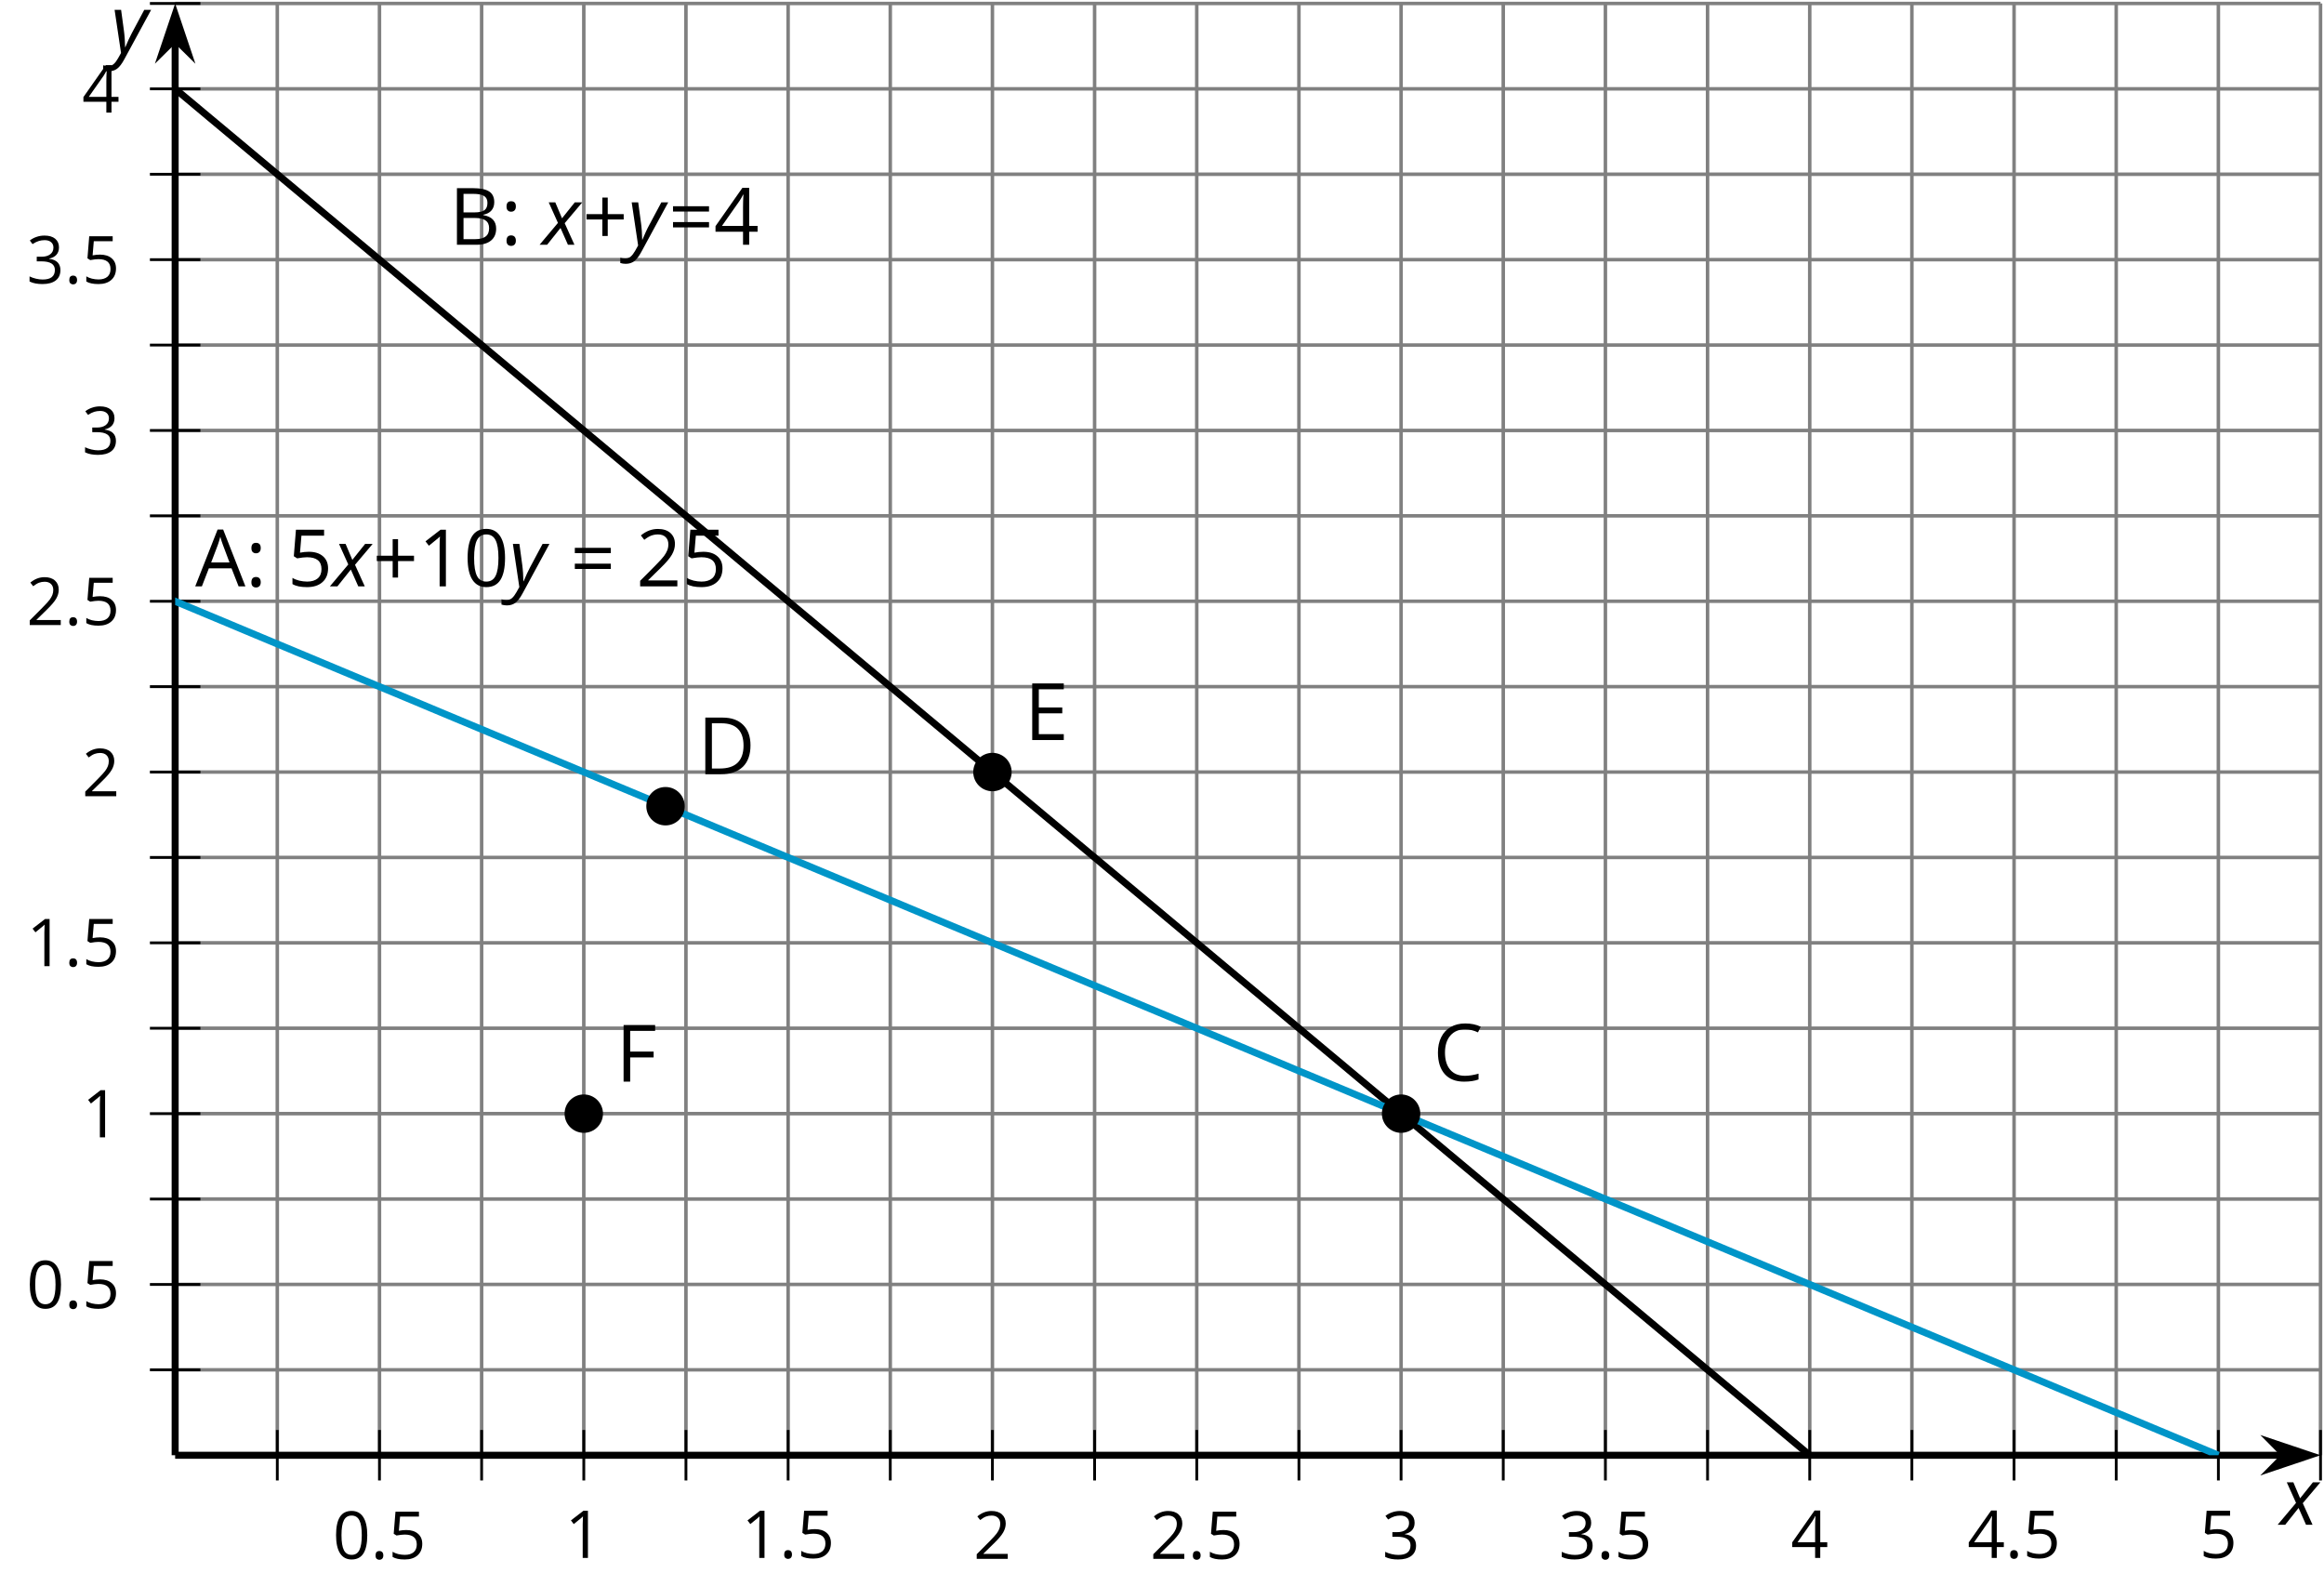 <?xml version='1.0' encoding='UTF-8'?>
<!-- This file was generated by dvisvgm 2.1.3 -->
<svg height='226.356pt' version='1.1' viewBox='-72 -72 331.666 226.356' width='331.666pt' xmlns='http://www.w3.org/2000/svg' xmlns:xlink='http://www.w3.org/1999/xlink'>
<defs>
<clipPath id='clip1'>
<path d='M-47.004 135.668H259.171V-71.504H-47.004Z'/>
</clipPath>
<path d='M3.006 -3.642V-5.612H2.366V-3.642H0.479V-3.006H2.366V-1.045H3.006V-3.006H4.903V-3.642H3.006Z' id='g9-11'/>
<path d='M0.7 -0.488C0.7 -0.267 0.75 -0.11 0.856 -0.009C0.958 0.083 1.087 0.134 1.243 0.134C1.418 0.134 1.556 0.078 1.657 -0.028S1.809 -0.29 1.809 -0.488C1.809 -0.695 1.759 -0.847 1.657 -0.958C1.561 -1.059 1.423 -1.114 1.243 -1.114C1.068 -1.114 0.935 -1.059 0.838 -0.958C0.746 -0.847 0.7 -0.695 0.7 -0.488Z' id='g9-14'/>
<path d='M4.922 -3.375C4.922 -4.498 4.733 -5.355 4.355 -5.948C3.973 -6.542 3.421 -6.837 2.689 -6.837C1.938 -6.837 1.381 -6.552 1.018 -5.985S0.47 -4.549 0.47 -3.375C0.47 -2.238 0.658 -1.377 1.036 -0.792C1.413 -0.203 1.966 0.092 2.689 0.092C3.444 0.092 4.006 -0.193 4.374 -0.769C4.738 -1.344 4.922 -2.21 4.922 -3.375ZM1.243 -3.375C1.243 -4.355 1.358 -5.064 1.588 -5.506C1.819 -5.953 2.187 -6.174 2.689 -6.174C3.2 -6.174 3.568 -5.948 3.794 -5.497C4.024 -5.051 4.139 -4.342 4.139 -3.375S4.024 -1.699 3.794 -1.243C3.568 -0.792 3.2 -0.566 2.689 -0.566C2.187 -0.566 1.819 -0.792 1.588 -1.234C1.358 -1.685 1.243 -2.394 1.243 -3.375Z' id='g9-16'/>
<path d='M3.292 0V-6.731H2.647L0.866 -5.355L1.271 -4.83C1.92 -5.359 2.288 -5.658 2.366 -5.727S2.518 -5.866 2.583 -5.93C2.56 -5.576 2.546 -5.198 2.546 -4.797V0H3.292Z' id='g9-17'/>
<path d='M4.885 0V-0.709H1.423V-0.746L2.896 -2.187C3.554 -2.827 4.001 -3.352 4.24 -3.771S4.599 -4.609 4.599 -5.037C4.599 -5.585 4.42 -6.018 4.061 -6.344C3.702 -6.667 3.204 -6.828 2.574 -6.828C1.842 -6.828 1.169 -6.57 0.548 -6.054L0.953 -5.534C1.262 -5.778 1.538 -5.944 1.786 -6.036C2.04 -6.128 2.302 -6.174 2.583 -6.174C2.97 -6.174 3.273 -6.068 3.49 -5.856C3.706 -5.649 3.817 -5.364 3.817 -5.005C3.817 -4.751 3.775 -4.512 3.688 -4.291S3.471 -3.844 3.301 -3.61S2.772 -2.988 2.233 -2.44L0.46 -0.658V0H4.885Z' id='g9-18'/>
<path d='M4.632 -5.147C4.632 -5.668 4.452 -6.077 4.088 -6.381C3.725 -6.676 3.218 -6.828 2.564 -6.828C2.164 -6.828 1.786 -6.768 1.427 -6.639C1.064 -6.519 0.746 -6.344 0.47 -6.128L0.856 -5.612C1.192 -5.829 1.487 -5.976 1.75 -6.054S2.288 -6.174 2.583 -6.174C2.97 -6.174 3.278 -6.082 3.499 -5.893C3.729 -5.704 3.84 -5.447 3.84 -5.12C3.84 -4.71 3.688 -4.388 3.379 -4.153C3.071 -3.923 2.657 -3.808 2.132 -3.808H1.459V-3.149H2.122C3.407 -3.149 4.047 -2.739 4.047 -1.925C4.047 -1.013 3.467 -0.557 2.302 -0.557C2.007 -0.557 1.694 -0.594 1.363 -0.672C1.036 -0.746 0.723 -0.856 0.433 -0.999V-0.272C0.714 -0.138 0.999 -0.041 1.298 0.009C1.593 0.064 1.92 0.092 2.274 0.092C3.094 0.092 3.725 -0.083 4.171 -0.424C4.618 -0.769 4.839 -1.266 4.839 -1.906C4.839 -2.353 4.71 -2.716 4.448 -2.993S3.785 -3.439 3.246 -3.508V-3.545C3.688 -3.637 4.029 -3.821 4.273 -4.093C4.512 -4.365 4.632 -4.719 4.632 -5.147Z' id='g9-19'/>
<path d='M5.203 -1.547V-2.242H4.204V-6.768H3.393L0.198 -2.215V-1.547H3.471V0H4.204V-1.547H5.203ZM3.471 -2.242H0.962L3.066 -5.235C3.195 -5.428 3.333 -5.672 3.481 -5.967H3.518C3.485 -5.414 3.471 -4.917 3.471 -4.48V-2.242Z' id='g9-20'/>
<path d='M2.564 -4.111C2.215 -4.111 1.865 -4.075 1.51 -4.006L1.68 -6.027H4.374V-6.731H1.027L0.773 -3.582L1.169 -3.329C1.657 -3.416 2.049 -3.462 2.339 -3.462C3.49 -3.462 4.065 -2.993 4.065 -2.053C4.065 -1.57 3.913 -1.202 3.619 -0.948C3.315 -0.695 2.896 -0.566 2.357 -0.566C2.049 -0.566 1.731 -0.608 1.413 -0.681C1.096 -0.764 0.829 -0.87 0.612 -1.008V-0.272C1.013 -0.028 1.588 0.092 2.348 0.092C3.126 0.092 3.739 -0.106 4.18 -0.502C4.627 -0.898 4.848 -1.446 4.848 -2.141C4.848 -2.753 4.646 -3.232 4.236 -3.582C3.831 -3.936 3.273 -4.111 2.564 -4.111Z' id='g9-21'/>
<path d='M0.7 -0.488C0.7 -0.267 0.75 -0.11 0.856 -0.009C0.958 0.083 1.087 0.134 1.243 0.134C1.418 0.134 1.556 0.078 1.657 -0.028S1.809 -0.29 1.809 -0.488C1.809 -0.695 1.759 -0.847 1.657 -0.958C1.561 -1.059 1.423 -1.114 1.243 -1.114C1.068 -1.114 0.935 -1.059 0.838 -0.958C0.746 -0.847 0.7 -0.695 0.7 -0.488ZM0.7 -4.553C0.7 -4.332 0.75 -4.171 0.856 -4.079C0.958 -3.978 1.087 -3.932 1.243 -3.932C1.418 -3.932 1.556 -3.987 1.657 -4.093S1.809 -4.355 1.809 -4.553C1.809 -4.968 1.621 -5.175 1.243 -5.175C0.879 -5.175 0.7 -4.968 0.7 -4.553Z' id='g9-26'/>
<path d='M0.548 -3.95H4.83V-4.581H0.548V-3.95ZM0.548 -2.067H4.83V-2.698H0.548V-2.067Z' id='g9-29'/>
<path d='M5.157 0H5.967L3.32 -6.759H2.661L0 0H0.792L1.621 -2.141H4.319L5.157 0ZM4.075 -2.845H1.897L2.689 -4.931C2.813 -5.285 2.91 -5.608 2.979 -5.902C3.085 -5.52 3.191 -5.193 3.292 -4.931L4.075 -2.845Z' id='g9-33'/>
<path d='M0.925 -6.731V0H3.273C4.006 0 4.572 -0.17 4.982 -0.506C5.387 -0.843 5.589 -1.312 5.589 -1.915C5.589 -2.813 5.078 -3.352 4.056 -3.527V-3.573C4.484 -3.651 4.807 -3.817 5.028 -4.079C5.253 -4.337 5.364 -4.664 5.364 -5.064C5.364 -5.64 5.166 -6.064 4.765 -6.331S3.72 -6.731 2.827 -6.731H0.925ZM1.708 -3.849V-6.054H2.859C3.448 -6.054 3.877 -5.971 4.148 -5.801C4.42 -5.635 4.553 -5.364 4.553 -4.986C4.553 -4.576 4.434 -4.282 4.19 -4.107C3.946 -3.936 3.55 -3.849 2.997 -3.849H1.708ZM1.708 -3.186H3.048C3.623 -3.186 4.052 -3.089 4.328 -2.891C4.613 -2.693 4.751 -2.39 4.751 -1.971C4.751 -1.524 4.613 -1.192 4.337 -0.985C4.065 -0.773 3.656 -0.668 3.112 -0.668H1.708V-3.186Z' id='g9-34'/>
<path d='M3.808 -6.128C4.319 -6.128 4.825 -6.008 5.336 -5.769L5.668 -6.441C5.138 -6.699 4.521 -6.828 3.817 -6.828C3.154 -6.828 2.578 -6.685 2.09 -6.404C1.598 -6.123 1.225 -5.718 0.967 -5.198C0.704 -4.678 0.576 -4.07 0.576 -3.375C0.576 -2.265 0.847 -1.413 1.381 -0.81C1.92 -0.207 2.689 0.092 3.679 0.092C4.365 0.092 4.94 0.005 5.405 -0.17V-0.856C4.802 -0.686 4.268 -0.603 3.798 -0.603C3.034 -0.603 2.445 -0.843 2.035 -1.326C1.621 -1.805 1.413 -2.486 1.413 -3.366C1.413 -4.222 1.63 -4.899 2.053 -5.387C2.486 -5.884 3.066 -6.128 3.808 -6.128Z' id='g9-35'/>
<path d='M6.298 -3.43C6.298 -4.471 6.008 -5.281 5.428 -5.861S4.033 -6.731 2.988 -6.731H0.925V0H2.79C3.923 0 4.788 -0.295 5.396 -0.884C5.994 -1.469 6.298 -2.32 6.298 -3.43ZM5.47 -3.402C5.47 -2.505 5.235 -1.823 4.765 -1.363C4.296 -0.907 3.596 -0.677 2.661 -0.677H1.708V-6.054H2.845C3.715 -6.054 4.369 -5.833 4.807 -5.387C5.249 -4.94 5.47 -4.282 5.47 -3.402Z' id='g9-36'/>
<path d='M4.678 0V-0.7H1.708V-3.177H4.498V-3.867H1.708V-6.036H4.678V-6.731H0.925V0H4.678Z' id='g9-37'/>
<path d='M1.708 0V-2.878H4.498V-3.573H1.708V-6.036H4.678V-6.731H0.925V0H1.708Z' id='g9-38'/>
<path d='M2.58 -2.398L3.641 0H4.569L3.177 -3.077L5.691 -6.055H4.619L2.796 -3.779L1.834 -6.055H0.895L2.215 -3.122L-0.409 0H0.669L2.58 -2.398Z' id='g4-88'/>
<path d='M0.541 -6.055L1.459 0.099L1.039 0.851C0.834 1.215 0.624 1.492 0.409 1.68C0.199 1.862 -0.061 1.956 -0.365 1.956C-0.613 1.956 -0.856 1.923 -1.088 1.856V2.602C-0.84 2.68 -0.58 2.718 -0.315 2.718C0.155 2.718 0.558 2.597 0.895 2.348S1.569 1.663 1.912 1.028L5.757 -6.055H4.774L2.978 -2.691C2.884 -2.53 2.746 -2.243 2.553 -1.829S2.199 -1.044 2.072 -0.724H2.039C2.039 -1.028 2.022 -1.425 1.989 -1.923C1.95 -2.414 1.917 -2.79 1.878 -3.044L1.47 -6.055H0.541Z' id='g4-89'/>
<use id='g11-11' transform='scale(1.2)' xlink:href='#g9-11'/>
<use id='g11-16' transform='scale(1.2)' xlink:href='#g9-16'/>
<use id='g11-17' transform='scale(1.2)' xlink:href='#g9-17'/>
<use id='g11-18' transform='scale(1.2)' xlink:href='#g9-18'/>
<use id='g11-20' transform='scale(1.2)' xlink:href='#g9-20'/>
<use id='g11-21' transform='scale(1.2)' xlink:href='#g9-21'/>
<use id='g11-26' transform='scale(1.2)' xlink:href='#g9-26'/>
<use id='g11-29' transform='scale(1.2)' xlink:href='#g9-29'/>
<use id='g11-33' transform='scale(1.2)' xlink:href='#g9-33'/>
<use id='g11-34' transform='scale(1.2)' xlink:href='#g9-34'/>
<use id='g11-35' transform='scale(1.2)' xlink:href='#g9-35'/>
<use id='g11-36' transform='scale(1.2)' xlink:href='#g9-36'/>
<use id='g11-37' transform='scale(1.2)' xlink:href='#g9-37'/>
<use id='g11-38' transform='scale(1.2)' xlink:href='#g9-38'/>
</defs>
<g id='page1'>
<path d='M-32.426 135.668V-71.504M-3.266 135.668V-71.504M25.894 135.668V-71.504M55.054 135.668V-71.504M84.214 135.668V-71.504M113.375 135.668V-71.504M142.535 135.668V-71.504M171.691 135.668V-71.504M200.851 135.668V-71.504M230.011 135.668V-71.504M259.171 135.668V-71.504' fill='none' stroke='#808080' stroke-linejoin='bevel' stroke-miterlimit='10.037' stroke-width='0.5'/>
<path d='M-17.844 135.668V-71.504M11.316 135.668V-71.504M40.476 135.668V-71.504M69.632 135.668V-71.504M98.793 135.668V-71.504M127.953 135.668V-71.504M157.113 135.668V-71.504M186.273 135.668V-71.504M215.433 135.668V-71.504M244.593 135.668V-71.504' fill='none' stroke='#808080' stroke-linejoin='bevel' stroke-miterlimit='10.037' stroke-width='0.5'/>
<path d='M-47.004 123.48H259.171M-47.004 99.109H259.171M-47.004 74.734H259.171M-47.004 50.363H259.171M-47.004 25.988H259.171M-47.004 1.613H259.171M-47.004 -22.758H259.171M-47.004 -47.133H259.171M-47.004 -71.504H259.171' fill='none' stroke='#808080' stroke-linejoin='bevel' stroke-miterlimit='10.037' stroke-width='0.5'/>
<path d='M-47.004 111.293H259.171M-47.004 86.922H259.171M-47.004 62.547H259.171M-47.004 38.176H259.171M-47.004 13.801H259.171M-47.004 -10.57H259.171M-47.004 -34.945H259.171M-47.004 -59.32H259.171' fill='none' stroke='#808080' stroke-linejoin='bevel' stroke-miterlimit='10.037' stroke-width='0.5'/>
<path d='M-32.426 139.269V132.066M-3.266 139.269V132.066M25.894 139.269V132.066M55.054 139.269V132.066M84.214 139.269V132.066M113.375 139.269V132.066M142.535 139.269V132.066M171.691 139.269V132.066M200.851 139.269V132.066M230.011 139.269V132.066M259.171 139.269V132.066' fill='none' stroke='#000000' stroke-linejoin='bevel' stroke-miterlimit='10.037' stroke-width='0.4'/>
<path d='M-17.844 139.269V132.066M11.316 139.269V132.066M40.476 139.269V132.066M69.632 139.269V132.066M98.793 139.269V132.066M127.953 139.269V132.066M157.113 139.269V132.066M186.273 139.269V132.066M215.433 139.269V132.066M244.593 139.269V132.066' fill='none' stroke='#000000' stroke-linejoin='bevel' stroke-miterlimit='10.037' stroke-width='0.4'/>
<path d='M-50.606 123.48H-43.403M-50.606 99.109H-43.403M-50.606 74.734H-43.403M-50.606 50.363H-43.403M-50.606 25.988H-43.403M-50.606 1.613H-43.403M-50.606 -22.758H-43.403M-50.606 -47.133H-43.403M-50.606 -71.504H-43.403' fill='none' stroke='#000000' stroke-linejoin='bevel' stroke-miterlimit='10.037' stroke-width='0.4'/>
<path d='M-50.606 111.293H-43.403M-50.606 86.922H-43.403M-50.606 62.547H-43.403M-50.606 38.176H-43.403M-50.606 13.801H-43.403M-50.606 -10.57H-43.403M-50.606 -34.945H-43.403M-50.606 -59.32H-43.403' fill='none' stroke='#000000' stroke-linejoin='bevel' stroke-miterlimit='10.037' stroke-width='0.4'/>
<path d='M-47.004 135.668H253.878' fill='none' stroke='#000000' stroke-linejoin='bevel' stroke-miterlimit='10.037' stroke-width='1'/>
<path d='M257.597 135.668L252.406 133.922L254.129 135.668L252.406 137.414Z'/>
<path d='M257.597 135.668L252.406 133.922L254.129 135.668L252.406 137.414Z' fill='none' stroke='#000000' stroke-miterlimit='10.037' stroke-width='1'/>
<path d='M-47.004 135.668V-66.211' fill='none' stroke='#000000' stroke-linejoin='bevel' stroke-miterlimit='10.037' stroke-width='1'/>
<path d='M-47.004 -69.93L-48.75 -64.738L-47.004 -66.461L-45.258 -64.738Z'/>
<path d='M-47.004 -69.93L-48.75 -64.738L-47.004 -66.461L-45.258 -64.738Z' fill='none' stroke='#000000' stroke-miterlimit='10.037' stroke-width='1'/>
<g transform='matrix(1 0 0 1 55.82 -15.277)'>
<use x='-80.328' xlink:href='#g9-16' y='165.729'/>
<use x='-74.924' xlink:href='#g9-14' y='165.729'/>
<use x='-72.406' xlink:href='#g9-21' y='165.729'/>
</g>
<g transform='matrix(1 0 0 1 88.941 -15.405)'>
<use x='-80.328' xlink:href='#g9-17' y='165.729'/>
</g>
<g transform='matrix(1 0 0 1 114.14 -15.405)'>
<use x='-80.328' xlink:href='#g9-17' y='165.729'/>
<use x='-74.924' xlink:href='#g9-14' y='165.729'/>
<use x='-72.406' xlink:href='#g9-21' y='165.729'/>
</g>
<g transform='matrix(1 0 0 1 147.26 -15.277)'>
<use x='-80.328' xlink:href='#g9-18' y='165.729'/>
</g>
<g transform='matrix(1 0 0 1 172.459 -15.277)'>
<use x='-80.328' xlink:href='#g9-18' y='165.729'/>
<use x='-74.924' xlink:href='#g9-14' y='165.729'/>
<use x='-72.406' xlink:href='#g9-21' y='165.729'/>
</g>
<g transform='matrix(1 0 0 1 205.58 -15.277)'>
<use x='-80.328' xlink:href='#g9-19' y='165.729'/>
</g>
<g transform='matrix(1 0 0 1 230.778 -15.277)'>
<use x='-80.328' xlink:href='#g9-19' y='165.729'/>
<use x='-74.924' xlink:href='#g9-14' y='165.729'/>
<use x='-72.406' xlink:href='#g9-21' y='165.729'/>
</g>
<g transform='matrix(1 0 0 1 263.899 -15.405)'>
<use x='-80.328' xlink:href='#g9-20' y='165.729'/>
</g>
<g transform='matrix(1 0 0 1 289.098 -15.405)'>
<use x='-80.328' xlink:href='#g9-20' y='165.729'/>
<use x='-74.924' xlink:href='#g9-14' y='165.729'/>
<use x='-72.406' xlink:href='#g9-21' y='165.729'/>
</g>
<g transform='matrix(1 0 0 1 322.218 -15.405)'>
<use x='-80.328' xlink:href='#g9-21' y='165.729'/>
</g>
<g transform='matrix(1 0 0 1 12.113 -51.043)'>
<use x='-80.328' xlink:href='#g9-16' y='165.729'/>
<use x='-74.924' xlink:href='#g9-14' y='165.729'/>
<use x='-72.406' xlink:href='#g9-21' y='165.729'/>
</g>
<g transform='matrix(1 0 0 1 20.035 -75.421)'>
<use x='-80.328' xlink:href='#g9-17' y='165.729'/>
</g>
<g transform='matrix(1 0 0 1 12.113 -99.854)'>
<use x='-80.328' xlink:href='#g9-17' y='165.729'/>
<use x='-74.924' xlink:href='#g9-14' y='165.729'/>
<use x='-72.406' xlink:href='#g9-21' y='165.729'/>
</g>
<g transform='matrix(1 0 0 1 20.035 -124.104)'>
<use x='-80.328' xlink:href='#g9-18' y='165.729'/>
</g>
<g transform='matrix(1 0 0 1 12.113 -148.537)'>
<use x='-80.328' xlink:href='#g9-18' y='165.729'/>
<use x='-74.924' xlink:href='#g9-14' y='165.729'/>
<use x='-72.406' xlink:href='#g9-21' y='165.729'/>
</g>
<g transform='matrix(1 0 0 1 20.035 -172.91)'>
<use x='-80.328' xlink:href='#g9-19' y='165.729'/>
</g>
<g transform='matrix(1 0 0 1 12.113 -197.284)'>
<use x='-80.328' xlink:href='#g9-19' y='165.729'/>
<use x='-74.924' xlink:href='#g9-14' y='165.729'/>
<use x='-72.406' xlink:href='#g9-21' y='165.729'/>
</g>
<g transform='matrix(1 0 0 1 20.035 -221.662)'>
<use x='-80.328' xlink:href='#g9-20' y='165.729'/>
</g>
<path clip-path='url(#clip1)' d='M-105.325 -108.066L-103.567 -106.594L-101.809 -105.125L-100.047 -103.656L-98.29 -102.188L-96.532 -100.715L-94.774 -99.246L-93.016 -97.777L-91.258 -96.309L-89.5 -94.836L-87.739 -93.367L-85.981 -91.899L-84.223 -90.43L-82.465 -88.957L-80.707 -87.488L-78.95 -86.02L-77.192 -84.551L-75.43 -83.078L-73.672 -81.609L-71.915 -80.141L-70.157 -78.672L-68.399 -77.199L-66.641 -75.731L-64.879 -74.262L-63.121 -72.789L-61.364 -71.32L-59.606 -69.852L-57.848 -68.383L-56.09 -66.91L-54.332 -65.441L-52.571 -63.973L-50.813 -62.504L-49.055 -61.031L-47.297 -59.563L-45.539 -58.094L-43.782 -56.625L-42.024 -55.152L-40.262 -53.684L-38.504 -52.215L-36.746 -50.746L-34.989 -49.274L-33.231 -47.805L-31.473 -46.336L-29.715 -44.867L-27.953 -43.395L-26.196 -41.926L-24.438 -40.457L-22.68 -38.988L-20.922 -37.516L-19.165 -36.047L-17.407 -34.578L-15.645 -33.109L-13.887 -31.637L-12.129 -30.168L-10.371 -28.699L-8.614 -27.231L-6.856 -25.758L-5.098 -24.289L-3.336 -22.82L-1.579 -21.348L0.179 -19.879L1.937 -18.41L3.695 -16.941L5.453 -15.469L7.211 -14L8.972 -12.531L10.73 -11.063L12.488 -9.59L14.246 -8.121L16.003 -6.652L17.761 -5.184L19.519 -3.711L21.281 -2.242L23.039 -0.774L24.796 0.695L26.554 2.168L28.312 3.637L30.07 5.105L31.832 6.574L33.589 8.047L35.347 9.516L37.105 10.984L38.863 12.453L40.621 13.926L42.378 15.394L44.14 16.863L45.898 18.332L47.656 19.805L49.414 21.273L51.171 22.742L52.929 24.211L54.687 25.684L56.449 27.152L58.207 28.621L59.964 30.094L61.722 31.562L63.48 33.031L65.238 34.5L66.996 35.973L68.757 37.441L70.515 38.91L72.273 40.379L74.031 41.851L75.789 43.32L77.546 44.789L79.304 46.258L81.066 47.73L82.824 49.199L84.582 50.668L86.339 52.137L88.097 53.609L89.855 55.078L91.613 56.547L93.375 58.016L95.132 59.488L96.89 60.957L98.648 62.426L100.406 63.894L102.164 65.367L103.921 66.836L105.683 68.305L107.441 69.773L109.199 71.246L110.957 72.715L112.714 74.184L114.472 75.652L116.234 77.125L117.992 78.594L119.75 80.062L121.507 81.535L123.265 83.004L125.023 84.473L126.781 85.941L128.543 87.414L130.3 88.883L132.058 90.352L133.816 91.82L135.574 93.293L137.332 94.762L139.089 96.23L140.851 97.699L142.609 99.172L144.367 100.641L146.125 102.109L147.882 103.578L149.64 105.051L151.398 106.519L153.16 107.988L154.918 109.457L156.675 110.93L158.433 112.398L160.191 113.867L161.949 115.336L163.707 116.808L165.468 118.277L167.226 119.746L168.984 121.219L170.742 122.687L172.5 124.156L174.257 125.625L176.015 127.098L177.777 128.566L179.535 130.035L181.293 131.504L183.05 132.976L184.808 134.445L186.566 135.914L188.324 137.383L190.086 138.855L191.843 140.324L193.601 141.793L195.359 143.262L197.117 144.734L198.875 146.203L200.632 147.672L202.394 149.141L204.152 150.613L205.91 152.082L207.668 153.551L209.425 155.019L211.183 156.492L212.945 157.961L214.703 159.43L216.461 160.898L218.218 162.371L219.976 163.84L221.734 165.308L223.492 166.777L225.253 168.25L227.011 169.719L228.769 171.187L230.527 172.66L232.285 174.129L234.043 175.598L235.8 177.066L237.562 178.539L239.32 180.008L241.078 181.476L242.836 182.945L244.593 184.418' fill='none' stroke='#000000' stroke-linejoin='bevel' stroke-miterlimit='10.037' stroke-width='1'/>
<path clip-path='url(#clip1)' d='M-105.325 -10.57L-103.567 -9.836L-101.809 -9.102L-100.047 -8.367L-98.29 -7.633L-96.532 -6.899L-94.774 -6.164L-93.016 -5.426L-91.258 -4.691L-89.5 -3.957L-87.739 -3.223L-85.981 -2.488L-84.223 -1.754L-82.465 -1.02L-80.707 -0.285L-78.95 0.453L-77.192 1.187L-75.43 1.922L-73.672 2.656L-71.915 3.391L-70.157 4.125L-68.399 4.859L-66.641 5.594L-64.879 6.332L-63.121 7.066L-61.364 7.801L-59.606 8.535L-57.848 9.269L-56.09 10.004L-54.332 10.738L-52.571 11.473L-50.813 12.211L-49.055 12.945L-47.297 13.68L-45.539 14.414L-43.782 15.148L-42.024 15.883L-40.262 16.617L-38.504 17.355L-36.746 18.09L-34.989 18.824L-33.231 19.559L-31.473 20.293L-29.715 21.027L-27.953 21.762L-26.196 22.496L-24.438 23.234L-22.68 23.969L-20.922 24.703L-19.165 25.437L-17.407 26.172L-15.645 26.906L-13.887 27.641L-12.129 28.375L-10.371 29.113L-8.614 29.848L-6.856 30.582L-5.098 31.316L-3.336 32.051L-1.579 32.785L0.179 33.519L1.937 34.254L3.695 34.992L5.453 35.726L7.211 36.461L8.972 37.195L10.73 37.93L12.488 38.664L14.246 39.398L16.003 40.137L17.761 40.871L19.519 41.605L21.281 42.34L23.039 43.074L24.796 43.809L26.554 44.543L28.312 45.277L30.07 46.016L31.832 46.75L33.589 47.484L35.347 48.219L37.105 48.953L38.863 49.687L40.621 50.422L42.378 51.156L44.14 51.894L45.898 52.629L47.656 53.363L49.414 54.098L51.171 54.832L52.929 55.566L54.687 56.301L56.449 57.035L58.207 57.773L59.964 58.508L61.722 59.242L63.48 59.976L65.238 60.711L66.996 61.445L68.757 62.18L70.515 62.914L72.273 63.652L74.031 64.387L75.789 65.121L77.546 65.855L79.304 66.59L81.066 67.324L82.824 68.059L84.582 68.797L86.339 69.531L88.097 70.266L89.855 71L91.613 71.734L93.375 72.469L95.132 73.203L96.89 73.937L98.648 74.676L100.406 75.41L102.164 76.144L103.921 76.879L105.683 77.613L107.441 78.348L109.199 79.082L110.957 79.816L112.714 80.555L114.472 81.289L116.234 82.023L117.992 82.758L119.75 83.492L121.507 84.226L123.265 84.961L125.023 85.695L126.781 86.433L128.543 87.168L130.3 87.902L132.058 88.637L133.816 89.371L135.574 90.105L137.332 90.84L139.089 91.574L140.851 92.312L142.609 93.047L144.367 93.781L146.125 94.516L147.882 95.25L149.64 95.984L151.398 96.719L153.16 97.457L154.918 98.191L156.675 98.926L158.433 99.66L160.191 100.394L161.949 101.129L163.707 101.863L165.468 102.598L167.226 103.336L168.984 104.07L170.742 104.805L172.5 105.539L174.257 106.273L176.015 107.008L177.777 107.742L179.535 108.477L181.293 109.215L183.05 109.949L184.808 110.683L186.566 111.418L188.324 112.152L190.086 112.887L191.843 113.621L193.601 114.355L195.359 115.094L197.117 115.828L198.875 116.562L200.632 117.297L202.394 118.031L204.152 118.766L205.91 119.5L207.668 120.238L209.425 120.973L211.183 121.707L212.945 122.441L214.703 123.176L216.461 123.91L218.218 124.644L219.976 125.379L221.734 126.117L223.492 126.851L225.253 127.586L227.011 128.32L228.769 129.055L230.527 129.789L232.285 130.523L234.043 131.258L235.8 131.996L237.562 132.73L239.32 133.465L241.078 134.199L242.836 134.933L244.593 135.668' fill='none' stroke='#0095c8' stroke-linejoin='bevel' stroke-miterlimit='10.037' stroke-width='1'/>
<path clip-path='url(#clip1)' d='M14.054 86.922C14.054 85.41 12.828 84.184 11.316 84.184C9.8 84.184 8.574 85.41 8.574 86.922C8.574 88.433 9.8 89.66 11.316 89.66C12.828 89.66 14.054 88.433 14.054 86.922Z'/>
<g transform='matrix(1 0 0 1 96.212 -83.376)'>
<use x='-80.328' xlink:href='#g11-38' y='165.729'/>
</g>
<path clip-path='url(#clip1)' d='M25.718 43.051C25.718 41.535 24.492 40.309 22.98 40.309C21.464 40.309 20.238 41.535 20.238 43.051C20.238 44.562 21.464 45.789 22.98 45.789C24.492 45.789 25.718 44.562 25.718 43.051Z'/>
<g transform='matrix(1 0 0 1 107.876 -127.248)'>
<use x='-80.328' xlink:href='#g11-36' y='165.729'/>
</g>
<path clip-path='url(#clip1)' d='M72.375 38.176C72.375 36.66 71.148 35.434 69.632 35.434C68.121 35.434 66.894 36.66 66.894 38.176C66.894 39.687 68.121 40.914 69.632 40.914C71.148 40.914 72.375 39.687 72.375 38.176Z'/>
<g transform='matrix(1 0 0 1 154.531 -132.123)'>
<use x='-80.328' xlink:href='#g11-37' y='165.729'/>
</g>
<path clip-path='url(#clip1)' d='M130.695 86.922C130.695 85.41 129.468 84.184 127.953 84.184C126.441 84.184 125.214 85.41 125.214 86.922C125.214 88.433 126.441 89.66 127.953 89.66C129.468 89.66 130.695 88.433 130.695 86.922Z'/>
<g transform='matrix(1 0 0 1 212.851 -83.484)'>
<use x='-80.328' xlink:href='#g11-35' y='165.729'/>
</g>
<g transform='matrix(1 0 0 1 36.19 -154.054)'>
<use x='-80.328' xlink:href='#g11-33' y='165.729'/>
<use x='-73.15' xlink:href='#g11-26' y='165.729'/>
<use x='-67.187' xlink:href='#g11-21' y='165.729'/>
<use x='-60.702' xlink:href='#g4-88' y='165.729'/>
<use x='-54.99' xlink:href='#g11-11' y='165.729'/>
<use x='-48.505' xlink:href='#g11-17' y='165.729'/>
<use x='-42.02' xlink:href='#g11-16' y='165.729'/>
<use x='-35.534' xlink:href='#g4-89' y='165.729'/>
<use x='-26.812' xlink:href='#g11-29' y='165.729'/>
<use x='-17.385' xlink:href='#g11-18' y='165.729'/>
<use x='-10.9' xlink:href='#g11-21' y='165.729'/>
</g>
<g transform='matrix(1 0 0 1 72.429 -202.8)'>
<use x='-80.328' xlink:href='#g11-34' y='165.729'/>
<use x='-72.98' xlink:href='#g11-26' y='165.729'/>
<use x='-67.017' xlink:href='#g4-88' y='165.729'/>
<use x='-61.304' xlink:href='#g11-11' y='165.729'/>
<use x='-54.819' xlink:href='#g4-89' y='165.729'/>
<use x='-49.038' xlink:href='#g11-29' y='165.729'/>
<use x='-42.553' xlink:href='#g11-20' y='165.729'/>
</g>
<g transform='matrix(1 0 0 1 333.788 -20.139)'>
<use x='-80.328' xlink:href='#g4-88' y='165.729'/>
</g>
<g transform='matrix(1 0 0 1 24.141 -230.268)'>
<use x='-80.328' xlink:href='#g4-89' y='165.729'/>
</g>
</g>
</svg>